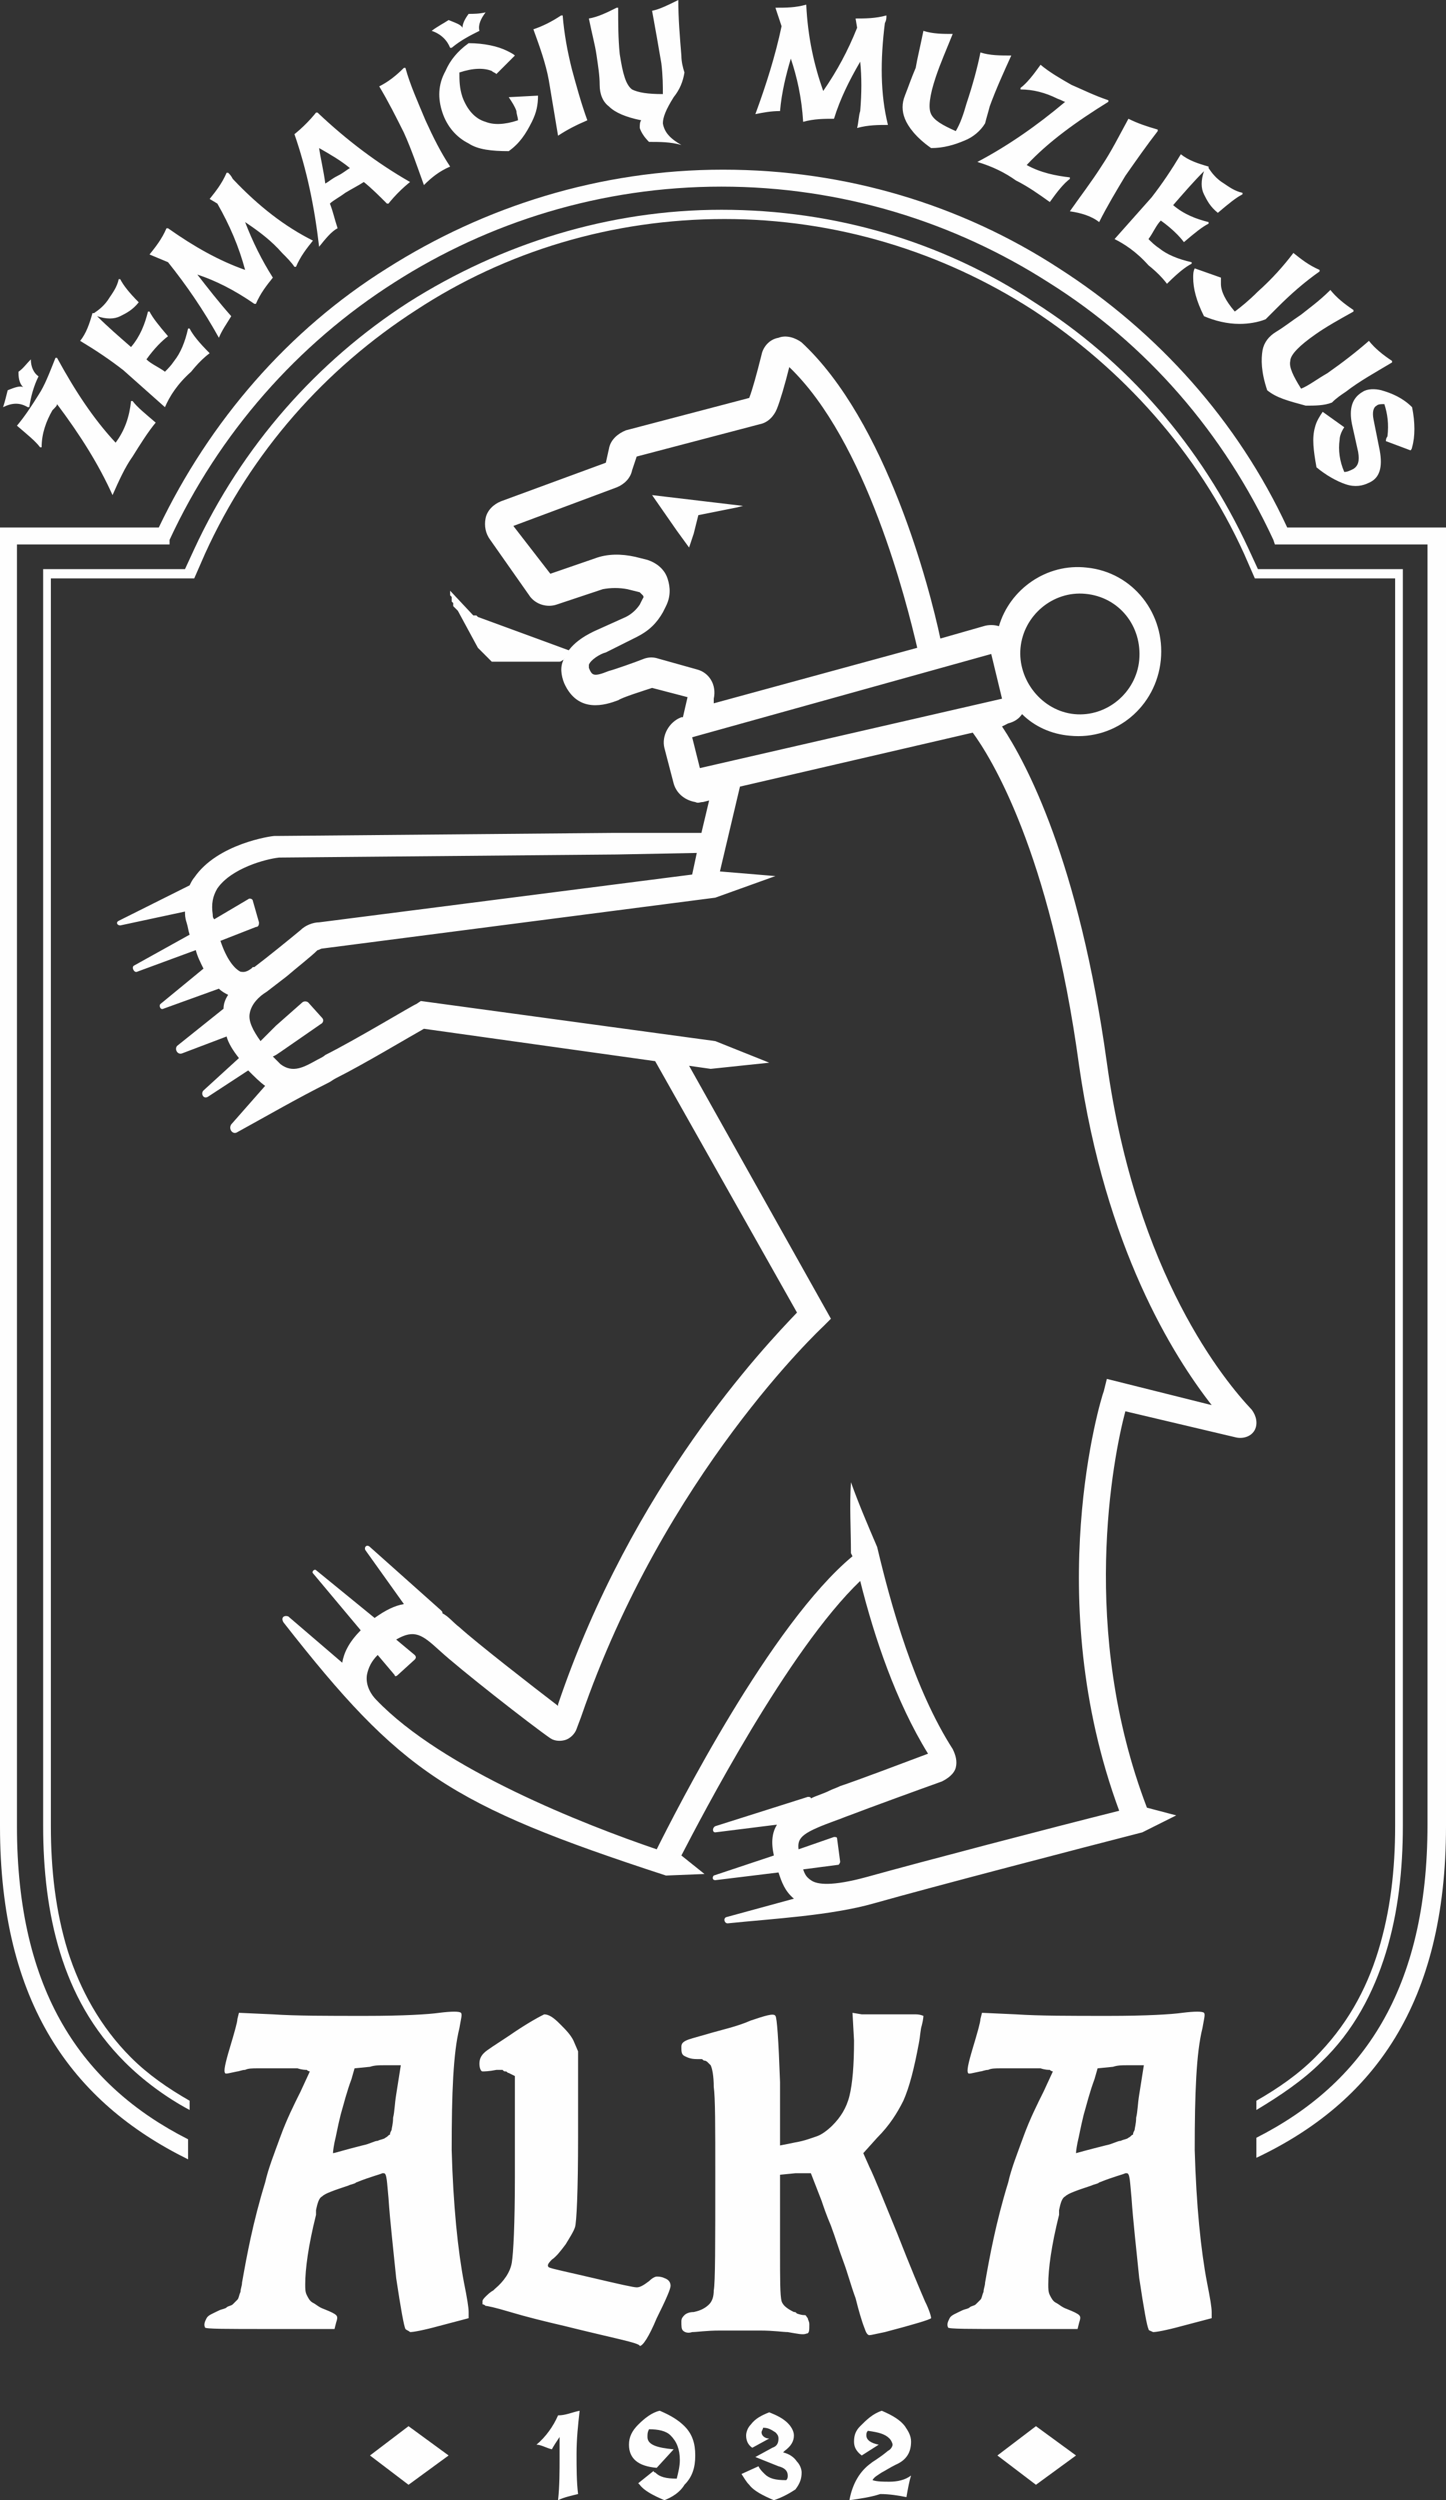 <?xml version="1.0" encoding="utf-8"?>
<!-- Generator: Adobe Illustrator 25.0.1, SVG Export Plug-In . SVG Version: 6.00 Build 0)  -->
<svg version="1.1" id="Layer_1" xmlns="http://www.w3.org/2000/svg" xmlns:xlink="http://www.w3.org/1999/xlink" x="0px" y="0px"
     viewBox="0 0 93.8 162.1" style="enable-background:new 0 0 93.8 162.1;" xml:space="preserve">
<rect x="0" y="0" width="93.8" height="162.1" fill="#333333" stroke="none"/>
<style type="text/css">
	.st0{fill:#FEFEFE;}
	.st1{fill-rule:evenodd;clip-rule:evenodd;fill:#FEFEFE;}
</style>
 <g id="Layer_x0020_1">
	<g id="_2046616452928">
		<path class="st0" d="M0.6,34.2h9.7c3.3-6.9,8.4-12.8,14.8-16.8c6.3-4,13.8-6.4,21.8-6.4s15.5,2.3,21.8,6.4
			c6.4,4.1,11.6,9.9,14.8,16.8h10.3v84.2c0,11.5-4.7,17.9-12.3,21.5v-1.3c6.9-3.5,11.1-9.6,11.1-20.3V35.3h-9.9L82.6,35
			c-3.2-6.9-8.2-12.7-14.6-16.7c-6.1-3.9-13.4-6.2-21.2-6.2s-15.1,2.3-21.2,6.2c-6.3,4-11.4,9.8-14.6,16.7L11,35.3h-0.4H1.1v83.1
			c0,10.7,4.2,16.8,11.1,20.3v1.3C4.7,136.3,0,129.9,0,118.4V34.2H0.6L0.6,34.2z"/>
     <path class="st0" d="M3.3,37.5v80.9c0,2.8,0.3,5.5,1.1,8.1c0.8,2.5,2.1,4.9,4.1,6.9c1.1,1.1,2.4,2,3.8,2.8v0.6
			c-1.5-0.8-3-1.9-4.2-3.1c-2.1-2.1-3.4-4.5-4.2-7.1c-0.8-2.6-1.1-5.4-1.1-8.2V36.9H12l0.6-1.3c3.1-6.7,8-12.2,13.9-16
			c6-3.8,13-6,20.3-6c7.4,0,14.4,2.1,20.3,6c6,3.8,10.8,9.3,13.9,16l0.6,1.3H91v81.5c0,2.8-0.3,5.6-1.1,8.2
			c-0.8,2.6-2.1,5.1-4.2,7.1c-1.2,1.2-2.7,2.2-4.2,3.1v-0.6c1.4-0.8,2.7-1.7,3.8-2.8c2-2,3.3-4.3,4.1-6.9c0.8-2.6,1.1-5.3,1.1-8.1
			V37.5h-9.1l-0.7-1.6c-3-6.6-7.9-12-13.7-15.8c-5.9-3.8-12.8-5.9-20-5.9c-7.3,0-14.2,2.1-20,5.9c-5.9,3.8-10.7,9.2-13.7,15.8
			l-0.7,1.6H3.3z"/>
     <path class="st0" d="M7.3,32.1L7.3,32.1c-0.9-2-2.1-3.9-3.6-5.9c0,0.1-0.1,0.2-0.3,0.4c-0.4,0.7-0.7,1.5-0.7,2.4l-0.1,0
			c-0.3-0.4-0.8-0.8-1.5-1.4c0.5-0.6,0.9-1.2,1.4-2c0.4-0.6,0.7-1.4,1.1-2.4l0.1,0c1.2,2.2,2.4,4,3.8,5.5C8.1,27.9,8.4,27,8.5,26
			l0.1,0c0.3,0.4,0.8,0.8,1.5,1.4c-0.5,0.6-1,1.4-1.5,2.2C8.1,30.3,7.7,31.2,7.3,32.1L7.3,32.1z M0.5,25.3L0.5,25.3
			c0.5-0.2,0.8-0.3,1-0.2c-0.2-0.2-0.3-0.5-0.3-0.9l0-0.1c0.3-0.2,0.5-0.5,0.8-0.8l0,0c0,0.5,0.2,0.9,0.5,1.1
			c-0.3,0.6-0.5,1.3-0.6,2l-0.1,0c-0.5-0.3-1-0.3-1.6,0l0,0C0.3,26.1,0.4,25.7,0.5,25.3L0.5,25.3z M10.7,26.4L10.7,26.4
			c-0.9-0.8-1.8-1.6-2.7-2.4c-0.9-0.7-1.8-1.3-2.8-1.9c0.4-0.5,0.6-1.1,0.8-1.8l0.1,0c0.3-0.2,0.7-0.5,1-1c0.2-0.3,0.5-0.7,0.6-1.2
			l0.1,0C8,18.5,8.4,19,9,19.6c-0.4,0.5-0.8,0.7-1.2,0.9c-0.4,0.2-0.9,0.2-1.5,0c0.7,0.7,1.4,1.3,2.2,2c0.6-0.7,0.9-1.5,1.1-2.3
			l0.1,0c0.2,0.4,0.6,0.9,1.2,1.6c-0.4,0.3-0.9,0.8-1.4,1.5c0.3,0.3,0.8,0.5,1.2,0.8c0.2-0.2,0.4-0.4,0.6-0.7
			c0.4-0.5,0.7-1.2,0.9-2.1l0.1,0c0.2,0.4,0.6,0.9,1.3,1.6c-0.4,0.3-0.8,0.7-1.2,1.2C11.5,24.9,11,25.7,10.7,26.4z M14.2,21.9
			L14.2,21.9c-1-1.8-2.1-3.4-3.3-4.9l-1.2-0.5c0.4-0.5,0.8-1,1.1-1.7l0.1,0c1.7,1.2,3.3,2.1,5,2.7c-0.4-1.5-1-2.9-1.8-4.3l-0.5-0.3
			c0.4-0.5,0.8-1,1.1-1.7l0.1,0c0.1,0.1,0.2,0.2,0.3,0.4c1.7,1.8,3.4,3.1,5.2,4c-0.4,0.5-0.8,1-1.1,1.7l-0.1,0
			c-0.2-0.3-0.5-0.6-0.8-0.9c-0.7-0.8-1.5-1.4-2.4-2c0.5,1.3,1.1,2.5,1.8,3.6c-0.4,0.5-0.8,1-1.1,1.7l-0.1,0
			c-1.3-0.9-2.5-1.5-3.7-1.9c0.7,0.9,1.4,1.8,2.2,2.7C14.7,21,14.4,21.4,14.2,21.9L14.2,21.9z M20.7,16L20.7,16
			c-0.3-2.6-0.8-5-1.6-7.3c0.5-0.4,1-0.9,1.4-1.4l0.1,0c1.9,1.8,3.9,3.3,6,4.5c-0.5,0.4-1,0.9-1.4,1.4l-0.1,0c-0.5-0.5-1-1-1.5-1.4
			c-0.3,0.2-0.7,0.4-1.2,0.7c-0.4,0.3-0.8,0.5-1,0.7c0.2,0.5,0.3,1,0.5,1.6C21.5,15,21.1,15.5,20.7,16L20.7,16z M21.1,11.9
			c0.2-0.1,0.4-0.3,0.8-0.5c0.4-0.2,0.6-0.4,0.8-0.5c-0.6-0.5-1.3-0.9-2-1.3C20.8,10.3,21,11.1,21.1,11.9z M27.5,12L27.5,12
			c-0.4-1.1-0.8-2.3-1.3-3.4c-0.5-1-1-2-1.6-3c0.6-0.3,1.1-0.7,1.6-1.2l0.1,0c0.3,1.1,0.8,2.2,1.3,3.4c0.5,1.1,1,2.1,1.6,3
			C28.5,11.1,28,11.5,27.5,12L27.5,12z M29.1,1.3L29.1,1.3c0.5,0.2,0.8,0.3,0.9,0.5c0-0.2,0.1-0.5,0.4-0.9l0,0c0.3,0,0.7,0,1.1-0.1
			l0,0c-0.3,0.4-0.5,0.8-0.4,1.2c-0.6,0.3-1.2,0.6-1.8,1.1l-0.1,0c-0.2-0.5-0.6-0.9-1.2-1.1l0,0C28.4,1.7,28.8,1.5,29.1,1.3
			L29.1,1.3z M33,9.8L33,9.8c-1.1,0-2-0.1-2.6-0.5c-0.8-0.4-1.4-1.1-1.7-2c-0.3-0.9-0.3-1.8,0.2-2.7c0.3-0.7,0.8-1.3,1.5-1.8l0,0
			c1,0,1.9,0.2,2.5,0.5c0.2,0.1,0.4,0.2,0.5,0.3l-1.2,1.2c-0.1-0.1-0.2-0.1-0.3-0.2c-0.5-0.2-1.2-0.2-2.1,0.1c0,0.5,0,1,0.2,1.6
			c0.3,0.8,0.8,1.4,1.5,1.6c0.5,0.2,1.2,0.2,2.1-0.1c0-0.2-0.1-0.4-0.1-0.6c-0.1-0.3-0.3-0.6-0.5-0.9l1.9-0.1c0,0.6-0.1,1.1-0.4,1.7
			C34.1,8.7,33.7,9.3,33,9.8L33,9.8z M36.2,8.8L36.2,8.8c-0.2-1.2-0.4-2.4-0.6-3.6c-0.2-1.1-0.6-2.2-1-3.3c0.6-0.2,1.2-0.5,1.8-0.9
			l0.1,0c0.1,1.2,0.3,2.3,0.6,3.5c0.3,1.1,0.6,2.2,1,3.3C37.4,8.1,36.8,8.4,36.2,8.8z M41.6,7.8c-1-0.2-1.7-0.5-2.1-0.9
			c-0.4-0.3-0.6-0.8-0.6-1.4c0-0.6-0.1-1.2-0.2-1.9c-0.1-0.7-0.3-1.4-0.5-2.4c0.6-0.1,1.2-0.4,1.8-0.7l0.1,0c0,1,0,2,0.1,3
			c0.2,1.3,0.4,2,0.8,2.3c0.4,0.2,1,0.3,2,0.3c0-0.5,0-1.2-0.1-2c-0.2-1.2-0.4-2.3-0.6-3.4C42.8,0.6,43.4,0.3,44,0L44,0
			c0,1.2,0.1,2.4,0.2,3.6c0,0.4,0.1,0.8,0.2,1.1c-0.1,0.6-0.3,1.1-0.7,1.6C43.2,7.1,43,7.6,43,8c0.1,0.6,0.5,1,1.2,1.4l0,0
			c-0.7-0.2-1.4-0.2-2.1-0.2c-0.3-0.3-0.5-0.6-0.6-0.9C41.5,8.1,41.5,7.9,41.6,7.8L41.6,7.8z M49,7.4L49,7.4
			c0.7-1.9,1.3-3.8,1.7-5.7l-0.4-1.2c0.7,0,1.3,0,2-0.2l0,0c0.1,2.1,0.5,3.9,1.1,5.6c0.9-1.3,1.6-2.6,2.2-4.1l-0.1-0.6
			c0.6,0,1.3,0,2-0.2l0,0c0,0.2,0,0.3-0.1,0.5c-0.3,2.4-0.3,4.6,0.2,6.6c-0.6,0-1.3,0-2,0.2l0,0c0.1-0.4,0.1-0.8,0.2-1.1
			C55.9,6,55.9,5,55.8,4c-0.7,1.2-1.3,2.4-1.7,3.7c-0.6,0-1.3,0-2,0.2l0,0c-0.1-1.6-0.4-2.9-0.8-4.1C51,4.8,50.7,6,50.6,7.2
			C50,7.2,49.5,7.3,49,7.4L49,7.4z M60.4,9.6C60.4,9.6,60.3,9.6,60.4,9.6c-1-0.7-1.5-1.4-1.7-1.9c-0.2-0.5-0.2-1,0-1.5
			c0.2-0.5,0.4-1.1,0.7-1.8C59.5,3.8,59.7,3,59.9,2c0.6,0.2,1.3,0.2,1.9,0.2l0,0C61.4,3.2,61,4.1,60.7,5c-0.4,1.2-0.5,2-0.3,2.4
			c0.2,0.4,0.7,0.7,1.6,1.1c0.3-0.5,0.5-1.1,0.7-1.8c0.4-1.2,0.7-2.3,0.9-3.3c0.6,0.2,1.3,0.2,2,0.2l0,0c-0.5,1.1-1,2.2-1.4,3.3
			c-0.1,0.4-0.2,0.7-0.3,1.1c-0.3,0.5-0.8,0.9-1.3,1.1C61.9,9.4,61.2,9.6,60.4,9.6L60.4,9.6z M63.4,10.5L63.4,10.5
			c1.9-1,3.8-2.3,5.7-3.9c-0.1,0-0.2-0.1-0.5-0.2c-0.8-0.4-1.6-0.6-2.4-0.6l0-0.1c0.4-0.3,0.8-0.8,1.3-1.5c0.6,0.5,1.3,0.9,2,1.3
			c0.7,0.3,1.5,0.7,2.4,1l0,0.1c-2.1,1.3-3.9,2.6-5.3,4.1c0.9,0.5,1.9,0.7,2.8,0.8l0,0.1c-0.4,0.3-0.8,0.8-1.3,1.5
			c-0.7-0.5-1.4-1-2.2-1.4C65.2,11.2,64.4,10.8,63.4,10.5L63.4,10.5z M69.4,13.7L69.4,13.7c0.7-1,1.4-1.9,2.1-3
			c0.6-0.9,1.1-1.9,1.7-3c0.6,0.3,1.2,0.5,1.9,0.7l0,0.1c-0.7,0.9-1.4,1.9-2.1,2.9c-0.6,1-1.2,2-1.7,3C70.8,14,70.1,13.8,69.4,13.7z
			 M72.3,15.5L72.3,15.5c0.8-0.9,1.6-1.8,2.4-2.7c0.7-0.9,1.3-1.8,1.9-2.8c0.5,0.4,1.1,0.6,1.8,0.8l0,0.1c0.2,0.3,0.5,0.7,1,1
			c0.3,0.2,0.7,0.5,1.2,0.6l0,0.1c-0.4,0.2-0.9,0.6-1.6,1.2c-0.5-0.4-0.7-0.8-0.9-1.2c-0.2-0.4-0.2-0.9,0-1.5
			c-0.7,0.7-1.3,1.4-2,2.2c0.7,0.6,1.5,0.9,2.3,1.1l0,0.1c-0.4,0.2-0.9,0.6-1.6,1.2c-0.3-0.4-0.8-0.9-1.5-1.4
			c-0.3,0.3-0.5,0.8-0.8,1.2c0.2,0.2,0.4,0.4,0.7,0.6c0.5,0.4,1.2,0.7,2.1,0.9l0,0.1c-0.4,0.2-0.9,0.6-1.6,1.3
			c-0.3-0.4-0.7-0.8-1.2-1.2C73.7,16.3,72.9,15.8,72.3,15.5L72.3,15.5z M78.1,20.5L78.1,20.5c-0.5-1-0.7-1.8-0.7-2.5
			c0-0.2,0-0.4,0.1-0.6l1.7,0.6c0,0.1,0,0.3,0,0.4c0,0.5,0.3,1.1,0.9,1.8c0.4-0.3,0.9-0.7,1.5-1.3c0.9-0.8,1.7-1.7,2.3-2.5
			c0.5,0.4,1,0.8,1.7,1.1l0,0.1c-1,0.7-1.9,1.5-2.7,2.3c-0.3,0.3-0.5,0.5-0.8,0.8C81.6,20.9,81,21,80.4,21
			C79.6,21,78.8,20.8,78.1,20.5L78.1,20.5z M82.2,25.3C82.2,25.3,82.2,25.3,82.2,25.3c-0.4-1.2-0.4-2-0.3-2.6
			c0.1-0.5,0.4-0.9,0.9-1.2c0.5-0.3,1-0.7,1.6-1.1c0.5-0.4,1.2-0.9,1.9-1.6c0.4,0.5,0.9,0.9,1.5,1.3l0,0.1c-0.9,0.5-1.8,1-2.5,1.5
			c-1,0.7-1.6,1.3-1.6,1.7c-0.1,0.4,0.2,1,0.7,1.8c0.5-0.2,1-0.6,1.7-1c1-0.7,1.9-1.4,2.7-2.1c0.4,0.5,0.9,0.9,1.5,1.3l0,0.1
			c-1,0.6-2.1,1.2-3,1.9c-0.3,0.2-0.6,0.4-0.9,0.7c-0.5,0.2-1.1,0.2-1.7,0.2C83.6,26,82.8,25.8,82.2,25.3L82.2,25.3z M85.4,30.3
			C85.4,30.3,85.4,30.2,85.4,30.3c-0.2-1.1-0.3-1.9-0.1-2.6c0.1-0.4,0.3-0.7,0.5-1l1.4,1c-0.2,0.3-0.3,0.6-0.3,0.8
			c-0.1,0.7,0,1.4,0.3,2.1c0.2,0,0.4-0.1,0.6-0.2c0.3-0.2,0.4-0.5,0.3-1.1l-0.4-1.8c-0.2-1,0-1.7,0.7-2.1c0.3-0.2,0.8-0.2,1.2-0.1
			c0.7,0.2,1.4,0.5,2,1.1l0,0c0.2,1,0.2,1.9,0,2.6c0,0,0,0.1-0.1,0.2l-1.6-0.6c0-0.2,0.1-0.3,0.1-0.3c0.1-0.8,0-1.5-0.2-2.1
			c-0.2,0-0.4,0-0.5,0.1c-0.2,0.1-0.3,0.4-0.2,0.9l0.4,2c0.2,1.1,0,1.8-0.7,2.1c-0.4,0.2-0.9,0.3-1.5,0.1
			C86.7,31.2,86,30.8,85.4,30.3L85.4,30.3z"/>
     <path class="st0" d="M23.5,139.1c0.5-0.1,0.8-0.3,1-0.3c0.2-0.1,0.4-0.1,0.5-0.2c0.2-0.1,0.2-0.2,0.3-0.2c0-0.1,0-0.1,0.1-0.3
			c0-0.1,0.1-0.4,0.1-0.8c0.1-0.4,0.1-0.9,0.2-1.5l0.3-1.9h-0.5c-0.1,0-0.4,0-0.6,0c-0.3,0-0.6,0-0.9,0.1l-1,0.1l-0.2,0.7
			c-0.3,0.8-0.5,1.6-0.7,2.3c-0.2,0.8-0.3,1.4-0.4,1.8c-0.1,0.5-0.1,0.7-0.1,0.7C21.7,139.6,22.3,139.4,23.5,139.1L23.5,139.1z
			 M26.3,151c-0.1-0.2-0.3-1.3-0.6-3.3c-0.2-2-0.4-3.7-0.5-5.2c-0.1-1-0.1-1.6-0.3-1.6c0,0,0,0-0.1,0c-0.2,0.1-0.7,0.2-1.7,0.6
			c-0.1,0.1-0.3,0.1-0.5,0.2c-0.9,0.3-1.5,0.5-1.7,0.7c-0.2,0.1-0.3,0.4-0.4,0.9c0,0,0,0.1,0,0.1c0,0,0,0,0,0.1c0,0,0,0.1,0,0.1
			c-0.5,2-0.7,3.5-0.7,4.5c0,0.3,0,0.5,0.1,0.7c0.1,0.2,0.2,0.4,0.4,0.5c0.2,0.1,0.4,0.3,0.7,0.4c0.5,0.2,0.7,0.3,0.8,0.4
			c0.1,0.1,0.1,0.2,0,0.5l-0.1,0.4l-4.2,0c-2.8,0-4.2,0-4.2-0.1c-0.1-0.2,0-0.4,0.1-0.6c0.1-0.2,0.4-0.3,0.8-0.5
			c0.2-0.1,0.4-0.1,0.5-0.2c0.1-0.1,0.3-0.1,0.4-0.2c0.1-0.1,0.2-0.2,0.3-0.3c0.1-0.1,0.1-0.3,0.2-0.5c0-0.2,0.1-0.4,0.1-0.6
			c0.3-1.7,0.7-3.9,1.5-6.5c0.2-0.9,0.6-1.9,1-3c0.4-1.1,0.9-2.1,1.3-2.9l0.6-1.3c0,0-0.1,0-0.2-0.1c-0.1,0-0.3,0-0.6-0.1
			c-0.2,0-0.5,0-0.8,0c-0.3,0-0.6,0-0.9,0c-0.3,0-0.6,0-0.9,0c-0.3,0-0.6,0-0.8,0.1c-0.2,0-0.4,0.1-0.5,0.1
			c-0.5,0.1-0.8,0.2-0.8,0.1c-0.1-0.1,0-0.6,0.3-1.6c0.3-1,0.5-1.7,0.5-1.9l0.1-0.4l2.2,0.1c1.5,0.1,3.5,0.1,6,0.1
			c2.5,0,4.1-0.1,4.8-0.2c0.8-0.1,1.3-0.1,1.4,0c0.1,0.1,0,0.4-0.1,1c-0.4,1.6-0.5,4.2-0.5,7.9c0.1,3.6,0.4,6.5,0.8,8.6
			c0.2,1,0.3,1.6,0.3,1.9l0,0.4l-1.9,0.5c-1.1,0.3-1.7,0.4-1.9,0.4C26.5,151.1,26.4,151.1,26.3,151L26.3,151z M36.6,150.8
			c-1.3-0.3-2.5-0.6-3.5-0.9c-1-0.3-1.5-0.4-1.6-0.4c-0.1-0.1-0.2-0.1-0.2-0.1c0,0,0-0.1,0-0.2c0-0.1,0.1-0.2,0.2-0.3
			c0.1-0.1,0.3-0.3,0.5-0.4c0,0,0,0,0.1-0.1c0.6-0.5,1-1.1,1.1-1.7c0.1-0.6,0.2-2.5,0.2-5.6c0-0.2,0-0.4,0-0.5v-6l-0.4-0.2
			c-0.1,0-0.1-0.1-0.2-0.1c-0.1,0-0.1,0-0.2-0.1c-0.1,0-0.1,0-0.2,0c-0.1,0-0.1,0-0.2,0c-0.5,0.1-0.8,0.1-0.9,0.1
			c-0.1,0-0.2-0.2-0.2-0.5c0-0.3,0.1-0.5,0.3-0.7c0.2-0.2,0.7-0.5,1.6-1.1c1.3-0.9,2.1-1.3,2.3-1.4c0.3,0,0.6,0.2,1,0.6
			c0.4,0.4,0.7,0.7,0.9,1.1l0.3,0.7l0,5.5c0,3.6-0.1,5.6-0.2,5.9c-0.1,0.3-0.3,0.6-0.6,1.1c-0.3,0.4-0.6,0.8-0.9,1
			c-0.3,0.3-0.3,0.4-0.2,0.5c0.2,0.1,1.2,0.3,2.9,0.7c1.7,0.4,2.6,0.6,2.8,0.6c0.2,0,0.4-0.1,0.8-0.4c0.2-0.2,0.4-0.3,0.5-0.3
			c0.1,0,0.3,0,0.5,0.1c0.3,0.1,0.4,0.3,0.4,0.5c0,0.2-0.3,0.9-0.9,2.1c0,0,0,0,0,0c-0.5,1.2-0.9,1.8-1.1,1.8
			C41.5,151.9,39.8,151.6,36.6,150.8L36.6,150.8z M44.2,150.5c0-0.2,0.1-0.3,0.2-0.4c0.1-0.1,0.3-0.2,0.6-0.2c0.5-0.1,0.8-0.3,1-0.5
			c0.2-0.2,0.3-0.5,0.3-0.9c0.1-0.5,0.1-3,0.1-7.5c0-3.1,0-5-0.1-5.7c0-0.7-0.1-1.2-0.2-1.4c-0.1-0.1-0.1-0.1-0.2-0.2
			c0,0-0.1-0.1-0.2-0.1c-0.1,0-0.1-0.1-0.2-0.1c-0.1,0-0.2,0-0.3,0c-0.4,0-0.6-0.1-0.8-0.2c-0.2-0.1-0.2-0.3-0.2-0.6
			c0-0.2,0.1-0.3,0.3-0.4c0.2-0.1,0.6-0.2,1.3-0.4c1-0.3,2-0.5,2.9-0.9c0.9-0.3,1.5-0.5,1.6-0.3c0.1,0.1,0.2,1.5,0.3,4.3l0,4.1
			l1-0.2c0.6-0.1,1.1-0.3,1.4-0.4c0.3-0.1,0.7-0.4,1-0.7c0.5-0.5,0.9-1.1,1.1-1.9c0.2-0.8,0.3-2,0.3-3.6l-0.1-1.8l0.6,0.1
			c0.2,0,0.5,0,0.9,0c0.5,0,0.9,0,1.4,0c0.5,0,0.9,0,1.2,0c0.3,0,0.5,0.1,0.5,0.1c0,0,0,0.2-0.1,0.6c-0.1,0.3-0.1,0.7-0.2,1.2
			c-0.3,1.6-0.6,2.8-1,3.7c-0.4,0.8-0.9,1.6-1.7,2.4l-0.9,1l0.4,0.9c0.3,0.6,0.9,2.1,1.8,4.3c0.9,2.3,1.5,3.7,1.8,4.4
			c0.3,0.6,0.4,1,0.4,1.1c-0.1,0.1-1.1,0.4-3,0.9c-0.5,0.1-0.9,0.2-1,0.2c-0.1,0-0.2-0.1-0.3-0.4c-0.2-0.5-0.4-1.2-0.6-2
			c-0.3-0.8-0.5-1.6-0.8-2.4c-0.3-0.8-0.5-1.5-0.8-2.3c-0.3-0.7-0.5-1.3-0.6-1.6l-0.7-1.8l-1,0l-1,0.1l0,4.2c0,0.2,0,0.4,0,0.7
			c0,1.9,0,2.9,0.1,3.3c0.1,0.3,0.4,0.5,0.8,0.7c0.1,0,0.1,0,0.2,0.1c0.3,0.1,0.4,0.1,0.5,0.1c0.1,0,0.1,0.1,0.2,0.2
			c0,0.1,0.1,0.2,0.1,0.4c0,0.4,0,0.6-0.2,0.6c-0.2,0.1-0.6,0-1.2-0.1c-0.3,0-0.9-0.1-1.8-0.1c-0.9,0-1.8,0-2.6,0
			c-0.9,0-1.5,0.1-1.8,0.1c-0.3,0.1-0.5,0-0.6-0.1C44.2,151,44.2,150.8,44.2,150.5L44.2,150.5z M71.7,139.1c0.5-0.1,0.8-0.3,1-0.3
			c0.2-0.1,0.4-0.1,0.5-0.2c0.2-0.1,0.2-0.2,0.3-0.2c0-0.1,0-0.1,0.1-0.3c0-0.1,0.1-0.4,0.1-0.8c0.1-0.4,0.1-0.9,0.2-1.5l0.3-1.9
			h-0.5c-0.1,0-0.4,0-0.6,0c-0.3,0-0.6,0-0.9,0.1l-1,0.1l-0.2,0.7c-0.3,0.8-0.5,1.6-0.7,2.3c-0.2,0.8-0.3,1.4-0.4,1.8
			c-0.1,0.5-0.1,0.7-0.1,0.7C69.8,139.6,70.5,139.4,71.7,139.1L71.7,139.1z M74.5,151c-0.1-0.2-0.3-1.3-0.6-3.3
			c-0.2-2-0.4-3.7-0.5-5.2c-0.1-1-0.1-1.6-0.3-1.6c0,0,0,0-0.1,0c-0.2,0.1-0.7,0.2-1.7,0.6c-0.1,0.1-0.3,0.1-0.5,0.2
			c-0.9,0.3-1.5,0.5-1.7,0.7c-0.2,0.1-0.3,0.4-0.4,0.9c0,0,0,0.1,0,0.1c0,0,0,0,0,0.1c0,0,0,0.1,0,0.1c-0.5,2-0.7,3.5-0.7,4.5
			c0,0.3,0,0.5,0.1,0.7c0.1,0.2,0.2,0.4,0.4,0.5c0.2,0.1,0.4,0.3,0.7,0.4c0.5,0.2,0.7,0.3,0.8,0.4c0.1,0.1,0.1,0.2,0,0.5l-0.1,0.4
			l-4.2,0c-2.8,0-4.2,0-4.2-0.1c-0.1-0.2,0-0.4,0.1-0.6c0.1-0.2,0.4-0.3,0.8-0.5c0.2-0.1,0.4-0.1,0.5-0.2c0.1-0.1,0.3-0.1,0.4-0.2
			c0.1-0.1,0.2-0.2,0.3-0.3c0.1-0.1,0.1-0.3,0.2-0.5c0-0.2,0.1-0.4,0.1-0.6c0.3-1.7,0.7-3.9,1.5-6.5c0.2-0.9,0.6-1.9,1-3
			c0.4-1.1,0.9-2.1,1.3-2.9l0.6-1.3c0,0-0.1,0-0.2-0.1c-0.1,0-0.3,0-0.6-0.1c-0.2,0-0.5,0-0.8,0c-0.3,0-0.6,0-0.9,0
			c-0.3,0-0.6,0-0.9,0c-0.3,0-0.6,0-0.8,0.1c-0.2,0-0.4,0.1-0.5,0.1c-0.5,0.1-0.8,0.2-0.8,0.1c-0.1-0.1,0-0.6,0.3-1.6
			c0.3-1,0.5-1.7,0.5-1.9l0.1-0.4l2.2,0.1c1.5,0.1,3.5,0.1,6,0.1c2.5,0,4.1-0.1,4.8-0.2c0.8-0.1,1.3-0.1,1.4,0c0.1,0.1,0,0.4-0.1,1
			c-0.4,1.6-0.5,4.2-0.5,7.9c0.1,3.6,0.4,6.5,0.8,8.6c0.2,1,0.3,1.6,0.3,1.9l0,0.4l-1.9,0.5c-1.1,0.3-1.7,0.4-1.9,0.4
			C74.6,151.1,74.5,151.1,74.5,151L74.5,151z"/>
     <g>
			<path class="st0" d="M64.4,42.4L64.4,42.4L64.4,42.4z M64.4,42.4L64.4,42.4L64.4,42.4z M44.9,47.8l0.5,2L65,45.3l-0.7-2.9
				L44.9,47.8L44.9,47.8z M45.3,49.9L45.3,49.9L45.3,49.9L45.3,49.9L45.3,49.9L45.3,49.9L45.3,49.9L45.3,49.9L45.3,49.9L45.3,49.9
				L45.3,49.9z M14.8,64.5c-0.2-0.1-0.4-0.2-0.6-0.4l-3.6,1.3c-0.2,0.1-0.3-0.2-0.2-0.3l2.8-2.3c-0.2-0.4-0.4-0.8-0.5-1.2L8.9,63
				c-0.2,0.1-0.4-0.3-0.2-0.4l3.6-2c-0.1-0.3-0.1-0.5-0.2-0.8c-0.1-0.3-0.1-0.5-0.1-0.7l-4.2,0.9c-0.2,0-0.3-0.2-0.1-0.3l4.6-2.3
				c0,0,0,0,0,0c0.1-0.2,0.2-0.4,0.3-0.5c1.5-2.2,5-2.7,5.2-2.7l0.1,0l22-0.2v0l5.6,0l0.5-2.1l-0.4,0.1c-0.2,0-0.3,0.1-0.5,0
				c-0.6-0.1-1.2-0.5-1.4-1.2l-0.6-2.3c-0.2-0.8,0.3-1.7,1.1-2l0.1,0l0.3-1.3l-2.3-0.6c-0.6,0.2-1.9,0.6-2.2,0.8
				c-0.8,0.3-2.6,0.9-3.5-1.1c-0.2-0.5-0.3-1.1,0-1.6c0.4-1.1,1.8-1.7,2-1.8l2-0.9c0.4-0.2,0.7-0.5,0.9-0.8l0.2-0.4
				c0.1-0.1,0-0.2,0-0.2c0,0-0.1-0.1-0.2-0.2l-0.8-0.2c-0.5-0.1-1.1-0.1-1.6,0l-3,1c-0.6,0.2-1.3,0-1.7-0.5L31.8,35
				c-0.3-0.4-0.4-0.9-0.3-1.4c0.1-0.5,0.5-0.9,1-1.1l6.8-2.5l0.2-0.9c0.1-0.6,0.6-1,1.1-1.2l8-2.1c0.2-0.5,0.5-1.6,0.8-2.8
				c0.1-0.5,0.5-1,1.1-1.1c0.5-0.2,1.1,0,1.5,0.3c5.5,5.1,8.3,15.9,9,19.2l2.8-0.8c0.3-0.1,0.7-0.1,1,0c0.7-2.4,3.1-4.1,5.7-3.8
				c3,0.3,5.1,3,4.8,6c-0.3,3-2.9,5.2-5.9,4.9c-1.2-0.1-2.3-0.6-3.1-1.4c-0.2,0.3-0.5,0.5-0.9,0.6l0,0L65,47.1
				c1.6,2.4,5,8.8,6.8,21.8c1.9,13.8,7.7,20.7,9.4,22.5c0.3,0.4,0.4,0.9,0.2,1.3c-0.2,0.4-0.7,0.6-1.2,0.5L73,91.5
				c-0.8,3-3,14.2,1.4,25.7l1.9,0.5l-2.2,1.1l0,0c-3.9,1-13.5,3.5-17.4,4.6c-2.8,0.8-6.6,1-9.5,1.3c-0.2,0-0.3-0.3-0.1-0.4l4.4-1.2
				c-0.6-0.5-0.8-1.1-1-1.7l-4.1,0.5c-0.2,0-0.2-0.2-0.1-0.3l3.9-1.3c-0.2-0.9-0.1-1.5,0.2-2l-4,0.5c-0.2,0-0.2-0.3,0-0.4l6-1.9
				c0.1,0,0.2,0,0.2,0.1c0.4-0.2,0.8-0.3,1.2-0.5c0.2-0.1,0.5-0.2,0.7-0.3c1.2-0.4,4.1-1.5,5.7-2.1c-2.1-3.4-3.5-7.6-4.4-11.2
				c-4.7,4.5-10.3,15.3-11.6,17.8l1.5,1.2l-2.5,0.1l0,0c-14.1-4.6-17.2-6.7-24.8-16.4c-0.2-0.3,0-0.5,0.3-0.4l3.5,3
				c0.1-0.6,0.4-1.3,1.2-2.1l-3.1-3.7c-0.1-0.1,0.1-0.3,0.2-0.2l3.8,3.1c0.7-0.5,1.3-0.8,1.9-0.9l-2.5-3.5c-0.1-0.2,0.1-0.4,0.3-0.2
				l4.6,4.1c0.1,0.1,0.1,0.1,0.1,0.2c0.4,0.2,0.7,0.6,1.1,0.9c1.1,1,4.7,3.8,6.4,5.1l0-0.1C41,96.3,49.6,87.3,51.7,85.1l-9.2-16.3
				l-15-2.1c-0.9,0.5-3.9,2.3-5.7,3.2c-0.2,0.1-0.3,0.2-0.5,0.3c-2,1-3.9,2.1-5.9,3.2c-0.3,0.2-0.6-0.2-0.4-0.5l2.2-2.5
				c-0.3-0.2-0.7-0.6-1.1-1l-2.6,1.7c-0.3,0.2-0.5-0.2-0.3-0.4l2.3-2.1c-0.4-0.5-0.7-1-0.8-1.4l-2.9,1.1c-0.3,0.1-0.5-0.3-0.3-0.5
				l3-2.4l0,0C14.5,65.1,14.6,64.8,14.8,64.5L14.8,64.5z M45.2,55.3L40,55.4v0l-21.9,0.2c-0.9,0.1-3.1,0.7-4,2
				c-0.3,0.5-0.4,1-0.3,1.7c0,0.1,0,0.2,0.1,0.3l2.2-1.3c0.1-0.1,0.3,0,0.3,0.1l0.4,1.4c0,0.1,0,0.3-0.2,0.3L14.3,61
				c0.4,1.2,0.9,1.8,1.3,2c0.1,0,0.3,0.1,0.7-0.2l0.1-0.1l0.1,0c0.8-0.6,2.4-1.9,3-2.4c0.3-0.3,0.8-0.5,1.2-0.5l24.2-3.1L45.2,55.3
				L45.2,55.3z M17.3,64.3L17.3,64.3L17.3,64.3c-0.5,0.3-1,0.8-1.1,1.4c-0.1,0.5,0.2,1.1,0.7,1.8l0.6-0.6l0.4-0.4l0,0l1.7-1.5v0l0,0
				c0.1-0.1,0.3-0.1,0.4,0l0.9,1c0.1,0.1,0.1,0.3-0.1,0.4l-2.6,1.8l0,0v0l0,0l-0.3,0.2l-0.2,0.1c0.2,0.2,0.4,0.4,0.5,0.5v0l0,0
				c0.8,0.6,1.5,0.2,2.4-0.3c0.2-0.1,0.4-0.2,0.5-0.3c2-1,5.8-3.3,5.9-3.3l0.3-0.2l19.1,2.6v0l3.5,1.4l-3.8,0.4l0,0l-1.4-0.2
				l9.2,16.4l-0.5,0.5c-0.1,0.1-10.3,9.6-15.7,25.3l-0.3,0.8c-0.1,0.3-0.4,0.6-0.7,0.7c-0.3,0.1-0.7,0.1-1-0.1
				c-1.3-0.9-5.9-4.5-7.2-5.7c-1.1-1-1.6-1.4-2.8-0.7l1.2,1c0.1,0.1,0.1,0.2,0,0.3l-1.1,1c-0.1,0.1-0.2,0.1-0.2,0l-1.1-1.3
				c-0.4,0.4-0.6,0.8-0.7,1.3c-0.1,0.7,0.3,1.3,0.6,1.6c4.3,4.5,13.5,8.1,18.2,9.7c1.3-2.6,7.4-14.6,12.7-19l-0.1-0.2h0
				c0-1.5-0.1-3.1,0-4.6c0.5,1.4,1.1,2.8,1.7,4.2l0,0c0.9,3.8,2.4,9.2,4.9,13.1c0.2,0.4,0.3,0.8,0.2,1.2c-0.1,0.4-0.5,0.7-0.9,0.9
				c-1.4,0.5-4.7,1.7-6,2.2c-0.3,0.1-0.5,0.2-0.8,0.3c-2.2,0.8-2.6,1.1-2.5,1.9l2.3-0.8c0.1,0,0.2,0,0.2,0.1l0.2,1.5
				c0,0.1-0.1,0.2-0.1,0.2l-2.3,0.3c0.1,0.3,0.2,0.5,0.5,0.7c0.4,0.3,1.4,0.4,3.6-0.2c3.6-1,12-3.2,16.4-4.3
				c-5.1-13.8-1.2-26.7-1-27.2l0.2-0.8l6.8,1.7c-2.5-3.2-6.9-10.2-8.6-22c-1.9-14-5.8-20.1-6.9-21.6L48,51l-1.3,5.5l3.6,0.3
				l-3.9,1.4v0l-25.5,3.3c-0.1,0-0.2,0.1-0.3,0.1c-0.4,0.4-1.3,1.1-2,1.7L17.3,64.3L17.3,64.3z M46.3,45.6L59.5,42
				c-0.7-3-3.3-13.4-8.3-18.2c-0.3,1.2-0.6,2.2-0.8,2.7c-0.2,0.5-0.6,0.9-1.1,1l-8,2.1L41,30.5c-0.1,0.5-0.5,0.9-1,1.1l-6.7,2.5
				l2.4,3.1l2.9-1c0.8-0.3,1.7-0.3,2.6-0.1l0.8,0.2c0.6,0.2,1.1,0.6,1.3,1.2c0.2,0.6,0.2,1.2-0.1,1.8l-0.2,0.4
				c-0.4,0.7-0.9,1.2-1.7,1.6l-2,1c-0.4,0.1-1,0.5-1.1,0.8c0,0,0,0.1,0,0.2c0.2,0.5,0.3,0.6,1.3,0.2c0.4-0.1,1.8-0.6,2.3-0.8
				c0.3-0.1,0.6-0.1,0.9,0l2.5,0.7c0.8,0.2,1.3,1,1.1,1.9L46.3,45.6L46.3,45.6z M43.9,34.4l0.8,1.1v0l0,0l0.3-0.9l0.3-1.2l2.5-0.5
				l0.4-0.1h0l-5.9-0.7h0L43.9,34.4L43.9,34.4z M70.4,38.5c-2.1-0.2-4,1.4-4.2,3.5c-0.2,2.1,1.4,4.1,3.5,4.3c2.1,0.2,4-1.4,4.2-3.5
				C74.1,40.6,72.6,38.7,70.4,38.5z"/>
		</g>
     <path class="st0" d="M36.2,162.1L36.2,162.1c0.1-0.9,0.1-1.9,0.1-2.8c0-0.4,0-0.8,0-1.3c-0.2,0.3-0.4,0.6-0.5,0.8
			c-0.4-0.1-0.7-0.3-1-0.3c0.6-0.5,1.1-1.2,1.4-1.9c0.5,0,0.9-0.2,1.4-0.3l0,0c-0.1,0.9-0.2,1.8-0.2,2.8c0,0.9,0,1.8,0.1,2.6
			C37.1,161.8,36.6,161.9,36.2,162.1L36.2,162.1z M43.1,162.1L43.1,162.1c-0.7-0.3-1.3-0.6-1.6-1c0,0-0.1-0.1-0.1-0.1l1-0.8
			c0,0.1,0.1,0.1,0.1,0.1c0.3,0.3,0.7,0.4,1.4,0.4c0.1-0.4,0.2-0.8,0.2-1.2c0-0.7-0.2-1.2-0.6-1.6c-0.3-0.3-0.8-0.4-1.4-0.4
			c-0.1,0.2-0.1,0.3-0.1,0.5c0,0.5,0.6,0.7,1.7,0.8l-1.1,1.2c-1.2-0.1-1.8-0.6-1.8-1.5c0-0.5,0.2-0.9,0.6-1.3
			c0.4-0.4,0.9-0.8,1.4-0.9h0c0.7,0.3,1.2,0.6,1.6,1c0.5,0.5,0.7,1.1,0.7,1.9c0,0.8-0.2,1.4-0.7,1.9
			C44.1,161.6,43.6,161.9,43.1,162.1L43.1,162.1z M50.2,162.1L50.2,162.1c-0.7-0.3-1.3-0.6-1.6-1c-0.2-0.2-0.3-0.4-0.5-0.7l1.1-0.5
			c0.1,0.2,0.2,0.3,0.4,0.5c0.3,0.3,0.7,0.4,1.4,0.4c0.1-0.1,0.1-0.2,0.1-0.3c0-0.3-0.2-0.5-0.6-0.6l-1.5-0.6l1.1-0.6
			c0.3-0.1,0.4-0.3,0.4-0.6c0-0.2-0.1-0.3-0.2-0.4c-0.3-0.2-0.5-0.3-0.8-0.3c0,0.1-0.1,0.2-0.1,0.3c0,0.2,0.2,0.4,0.5,0.4l-1.1,0.6
			c-0.3-0.2-0.4-0.5-0.4-0.8c0-0.2,0.1-0.5,0.3-0.7c0.3-0.4,0.7-0.6,1.2-0.8h0c0.5,0.2,0.9,0.4,1.2,0.7c0.2,0.2,0.4,0.5,0.4,0.8
			c0,0.4-0.2,0.7-0.6,1l-0.1,0.1c0.4,0.1,0.7,0.3,0.9,0.6c0.2,0.2,0.3,0.5,0.3,0.7c0,0.4-0.1,0.7-0.4,1.1
			C51.3,161.6,50.8,161.9,50.2,162.1L50.2,162.1z M55.1,162.1C55.1,162.1,55.1,162.1,55.1,162.1c0.2-1.1,0.7-1.9,1.4-2.4
			c0.1-0.1,0.5-0.3,1.1-0.8c0.2-0.1,0.3-0.3,0.3-0.4c0-0.1-0.1-0.3-0.2-0.4c-0.3-0.3-0.7-0.4-1.4-0.5c-0.1,0.1-0.1,0.2-0.1,0.3
			c0,0.3,0.3,0.5,0.8,0.6l-1.1,0.7c-0.4-0.3-0.5-0.6-0.5-0.9c0-0.4,0.1-0.7,0.4-1c0.4-0.4,0.8-0.8,1.4-1h0c0.7,0.3,1.2,0.6,1.5,1
			c0.2,0.3,0.4,0.6,0.4,1c0,0.7-0.3,1.2-1,1.5c-0.4,0.2-0.7,0.4-0.9,0.5c-0.3,0.2-0.5,0.3-0.6,0.5c0.3,0.1,0.7,0.1,1.1,0.1
			c0.5,0,1-0.1,1.4-0.4l0,0c-0.1,0.3-0.2,0.8-0.3,1.4c-0.5-0.1-1.1-0.2-1.7-0.2C56.5,161.9,55.8,162,55.1,162.1L55.1,162.1z"/>
     <polygon class="st1" points="24,159.2 26.5,157.3 29.1,159.2 26.5,161.1 		"/>
     <polygon class="st1" points="64.7,159.2 67.2,157.3 69.8,159.2 67.2,161.1 		"/>
     <path class="st0" d="M29.2,38.3L29.2,38.3L29.2,38.3L29.2,38.3L29.2,38.3L29.2,38.3L29.2,38.3L29.2,38.3L29.2,38.3L29.2,38.3
			L29.2,38.3L29.2,38.3L29.2,38.3L29.2,38.3L29.2,38.3L29.2,38.3L29.2,38.3L29.2,38.3L29.2,38.3L29.2,38.3L29.2,38.3L29.2,38.3
			L29.2,38.3l0,0.1h0l0,0h0l0,0h0l0,0l0,0l0,0l0,0l0,0l0,0l0,0l0,0h0l0,0h0l0,0h0l0,0h0l0,0l0,0h0l0,0h0l0,0h0l0,0h0l0,0l0,0h0l0,0
			l0,0l0,0l0,0h0l0,0l0,0l0,0l0,0l0,0l0,0l0,0l0,0h0l0,0l0,0l0,0l0,0l0,0h0l0,0h0l0,0v0l0,0l0,0v0l0,0l0,0l0,0v0l0,0v0l0,0v0l0,0
			l0,0v0l0,0v0l0,0v0l0,0l0,0l0,0l0,0l0,0v0l0,0v0l0,0v0l0,0v0l0,0l0,0v0l0,0l0,0v0l0,0v0l0,0v0l0,0v0l0,0v0l0,0l0,0v0l0,0l0,0h0
			l0,0l0,0v0l0,0l0,0v0l0,0.1l0,0l0,0l0,0l0,0l0,0h0l0,0v0l0,0l0,0l0,0v0l0,0l0,0l0,0l0,0l0,0l0,0v0l0,0l0,0l0,0l0,0l0,0l0,0v0l0,0
			v0l0,0l0,0v0l0,0.1l0,0l0,0l0,0l0,0l0,0l0.1,0.1l0,0l0,0v0l0,0l0,0v0l0,0v0l0,0v0l0,0v0l0,0v0l0,0v0l0,0v0l0,0v0l0,0.1v0l0,0.1v0
			l0,0.1v0l0.1,0.1v0l0,0.1v0l0,0.1v0l0.1,0.1v0l0.1,0.1v0l0.1,0.1L31,42l0.1,0.1v0l0.1,0.1v0l0.1,0.1h0l0.1,0.1v0l0.1,0.1v0
			l0.1,0.1l0,0l0.1,0.1v0l0.1,0.1h0l0.1,0.1v0l0.1,0v0l0.1,0l0.1,0v0l0.1,0l0.1,0l0.1,0v0l0.1,0v0l0.1,0l0.1,0h0l0.1,0l0.1,0v0
			l0.1,0l0.1,0v0l0.1,0l0,0l0.1,0v0l0.1,0l0,0l0.1,0l0,0l0.1,0v0l0.1,0v0l0.1,0h0l0.1,0v0l0.1,0v0l0.1,0l0,0l0.1,0l0,0l0.1,0h0
			l0.1,0l0,0l0.1,0l0,0l0.1,0l0,0l0.1,0h0l0.1,0h0l0.1,0l0,0l0.1,0v0l0.1,0l0,0l0.1,0h0l0.1,0l0,0l0.1,0l0,0l0.1,0h0h0.1l0.1,0h0
			l0.1,0h0l0.1,0h0l0.1,0h0l0.1,0h0l0,0h0l0,0h0l0,0h0l0,0h0l0,0h0l0,0h0l0,0h0l0,0h0l0,0h0l0,0h0l0,0h0l0,0h0l0,0h0l0,0h0l0,0h0
			l0,0h0l0,0h0l0,0h0l0,0l0,0l0,0h0l0,0h0l0,0l0,0h0l0,0h0l0,0h0l0,0l0,0h0l0,0l0,0h0l0,0h0l0,0l0,0l0,0h0l0,0h0l0,0h0l0,0h0l0,0
			l0,0h0l0,0h0l0,0l0,0l0,0v0l0,0h0l0,0h0l0,0l0,0l0,0h0l0,0l0,0h0l0,0h0l0.1,0h0l0,0h0c0.1,0,0.2-0.1,0.2-0.1c0,0,0.1,0,0.1-0.1h0
			l0.1,0h0l0,0h0c0,0,0.1-0.1,0.1-0.1h0l0,0h0c0,0,0.1-0.1,0.1-0.1l0,0h0l0.1-0.1l0,0h0l0,0v0l0,0h0l0.1-0.1v0l0,0h0l0,0l0,0h0l0,0
			v0l0.1-0.1l0,0h0l0,0v0l0,0h0l0,0v0l0,0v0l0,0l0,0l0,0l0,0h0l0,0h0l0,0h0l0,0l0,0l0,0l0,0l0,0l0,0l0,0l0,0l0,0l0,0h0l0,0h0l0,0h0
			l0,0h0l0,0l0,0l0,0h0l0,0l0,0l0,0l0,0l0,0h0l0,0l0,0h0l0,0l0,0l0,0l0,0l0,0l0,0h0l0,0h0l0,0l0,0h0l0,0l0,0h0l0,0l0,0h0l0,0h0l0,0
			h0l0,0h0l0,0l0,0h0l0,0h0l0,0l0,0l0,0l0,0h0l0,0h0l0,0l0,0l0,0h0l0,0l0,0l0,0l0,0v0l0,0l0,0l0,0h0l0,0v0l0,0v0l0,0v0l0,0v0l0,0
			l0,0l0,0v0l0,0l0,0l0,0v0l0,0v0l0,0v0l0,0v0l0,0h0l0,0v0l0,0v0l0,0l0,0l0,0v0l0,0h0l0,0v0l0,0l0,0v0l0,0v0l0,0l0,0l0,0v0l0,0v0
			l0,0l0,0l0,0v0l0,0v0l0,0v0l0,0l0,0l0,0l0,0l0,0l0,0l0,0l0,0h0l0,0v0l0,0h0l0,0h0l0,0l0,0l0,0v0l0,0l0,0h0l0,0h0l0,0h0l0,0l0,0
			l0,0l0,0h0l0,0l0,0h0l0,0h0l0,0l0,0h0l0,0v0l0,0l0,0l0,0l0,0l0,0l0,0l0,0h0l0,0l0,0l0,0v0l0,0l0,0l0,0l0,0l0,0l0,0v0l0,0l0,0l0,0
			v0l0,0l0,0l0,0v0l0,0v0l0,0v0l0,0v0l0,0l0,0v0l0,0v0l0,0v0l0,0v0l0,0v0l0,0v0l0,0v0l0,0v0l0,0v0l0,0v0l0,0v0l0,0v0l0,0v0l0,0v0
			l0,0v0l0,0v0l0,0v0l0,0v0l0,0v0l0,0l0,0l0,0l0,0l0,0v0l0,0v0l0,0l0,0v0l0,0v0l0,0h0l0,0v0l0,0l0,0h0l0,0l0,0v0l0,0v0l0,0v0l0,0v0
			l0,0l0,0h0l0,0h0l0,0h0l0,0h0l0,0l0,0l0,0l0,0h0l0,0l0,0h0l0,0h0l0,0l0.1,0l0,0h0l0,0h0l0,0v0l0,0h0l0,0v0l0.1,0l0,0l0,0l0,0l0,0
			v0l0,0l0,0l0,0l0,0l0,0l0,0l0,0l0,0l0,0l0,0l0,0l0,0l0,0h0l0,0h0l0,0l0,0l0,0l0,0h0l0,0h0l0,0h0l0,0l0,0l0,0l0,0l0,0h0l0,0h0l0,0
			l0,0l0,0h0l0,0v0l0,0l0,0l0,0l0,0h0l0,0l0,0h0l0,0l0,0h0l0,0l0,0l0,0l0,0l0,0h0l0,0h0l0,0l0,0h0l0,0h0l0,0l0,0v0l0,0l0,0v0l0,0v0
			l0,0v0l0,0l0,0l0,0l0,0l0,0h0l0,0l0,0l0,0l0,0v0l0,0l0,0v0l0,0v0l0,0l0,0l0,0v0l0,0v0l0,0v0l0,0v0l0,0v0l0,0v0l0,0v0l0,0v0l0,0v0
			l0,0v0l0,0h0l0,0v0l0,0l0,0l0,0l0,0l0,0v0l0,0l0,0l0,0v0l0,0h0l0,0v0l0,0l0,0l0,0l0,0l0,0l0,0v0l0,0h0l0,0l0,0h0l0,0l0,0l0,0l0,0
			h0l0,0l0,0l0,0l0,0l0,0l0,0l0,0l0,0l0,0l0,0l0,0h0l0,0l0,0l0,0l0,0l0,0h0l0,0l0,0l0,0h0l0,0l0,0h0l0,0l0,0h0l0,0l0,0l0,0h0l0,0
			l0,0l0,0l0,0h0l0,0l0,0l0,0l0,0l0,0l0,0l0,0l0,0l0,0l0,0l0,0l0,0l0,0l0,0l0,0l0,0v0l0,0l0,0l0,0v0l0,0l0,0h0l0,0l0,0v0l0,0l0,0
			l0,0l0,0l0,0v0l-0.1,0l0,0l0,0l0,0h0l0,0l0,0v0l0,0h0l0,0l0,0h0h0h0v0h0l0,0l0,0l0,0l0,0l0,0l0,0v0l0,0v0l0,0l0,0v0l0,0l0,0l0,0h0
			l0,0l0,0l0,0v0l0,0v0l0,0v0l0,0l0,0l0,0v0l0,0l0,0l0,0v0l0,0v0l0,0v0l0,0v0l0,0v0l0,0v0l0,0v0l0,0v0l0,0v0l0,0v0l0,0v0l0,0v0l0,0
			v0l0,0v0l0,0v0l0,0v0l0,0v0l0,0l0,0v0l0,0l0,0v0l0,0l0,0l-0.1,0l0,0h0l0,0l0,0l0,0l0,0l0,0l0,0l0,0l0,0l0,0l0,0l0,0l0,0h0l0,0l0,0
			l0,0l0,0l0,0l0,0l0,0l0,0h0l0,0h0l0,0h0l0,0l0,0l0,0l0,0l0,0l0,0l0,0l0,0v0l0,0v0l0,0v0l0,0l0,0l0,0l0,0l0,0l0,0l0,0h0l0,0l0,0h0
			l0,0v0l0,0l0,0l-0.1,0h0l0,0l0,0h0l0,0l0,0h0l0,0h0l0,0l0,0l0,0h0l0,0h0l0,0h0l0,0l0,0l0,0l0,0h0l0,0l0,0l0,0l0,0h0l0,0h0h0v0l0,0
			v0l0,0v0l0,0v0l0,0l0,0l0,0l0,0v0l0,0l0,0v0l0,0l0,0v0l0,0v0l0,0h0l0,0l0,0v0l0,0v0l0,0v0l0,0v0l0,0v0l0,0v0l0,0v0l0,0l0,0v0l0,0
			v0l0,0v0l0,0v0l0,0v0l0,0l0,0v0l0,0l0,0v0l0,0l0,0l0,0v0l0,0l0,0l-0.1,0v0l0,0l0,0l0,0l0,0l0,0h0l0,0l0,0l0,0v0l0,0l0,0l0,0l0,0
			l0,0v0l0,0l0,0l0,0v0l0,0l0,0l0,0l0,0l0,0l0,0l0,0v0l0,0v0l0,0l0,0l0,0l0,0L31,40l0,0l0,0l0,0l-0.1-0.1v0l0,0l0,0l-0.1,0l0,0l0,0
			l0,0l0,0v0l-0.1,0l0,0l0,0l0,0l0,0l0,0l0,0v0l0,0v0l0,0l0,0l0,0l0,0l0,0l0,0l0,0v0l0,0v0l0,0v0l0,0l0,0l0,0l0,0l0,0v0l0,0v0l0,0v0
			l0,0l0,0l0,0l0,0l0,0l0,0l0,0h0l0,0h0l0,0v0l0,0l0,0v0l0,0l0,0v0l0,0l0,0l0,0h0l0,0v0l0,0l0,0h0l0,0l0,0l0,0l0,0h0l0,0h0l0,0h0
			l0,0h0l0,0h0l0,0l0,0l0,0h0l0,0l0,0l0,0h0l0,0h0l0,0h0l0,0l0,0l0,0l0,0l0,0h0l0,0l0,0l0,0l0,0v0l0,0l0,0l0,0l0,0l0,0l0,0h0l0,0
			l0,0l0,0l0,0l0,0l0,0h0l0,0l0,0l0,0h0l0,0l0,0v0l0,0h0l0,0v0l0,0l0,0l0,0l0,0h0l0,0h0l0,0l0,0l0,0l0,0l0,0l0,0l0,0h0l0,0h0l0,0
			l0,0l0,0h0l0,0v0l0,0l0,0h0l0,0h0l0,0h0l0,0h0l0,0v0L29.2,38.3L29.2,38.3L29.2,38.3L29.2,38.3L29.2,38.3L29.2,38.3L29.2,38.3
			L29.2,38.3L29.2,38.3L29.2,38.3L29.2,38.3L29.2,38.3L29.2,38.3L29.2,38.3L29.2,38.3L29.2,38.3L29.2,38.3z"/>
	</g>
</g>
</svg>
